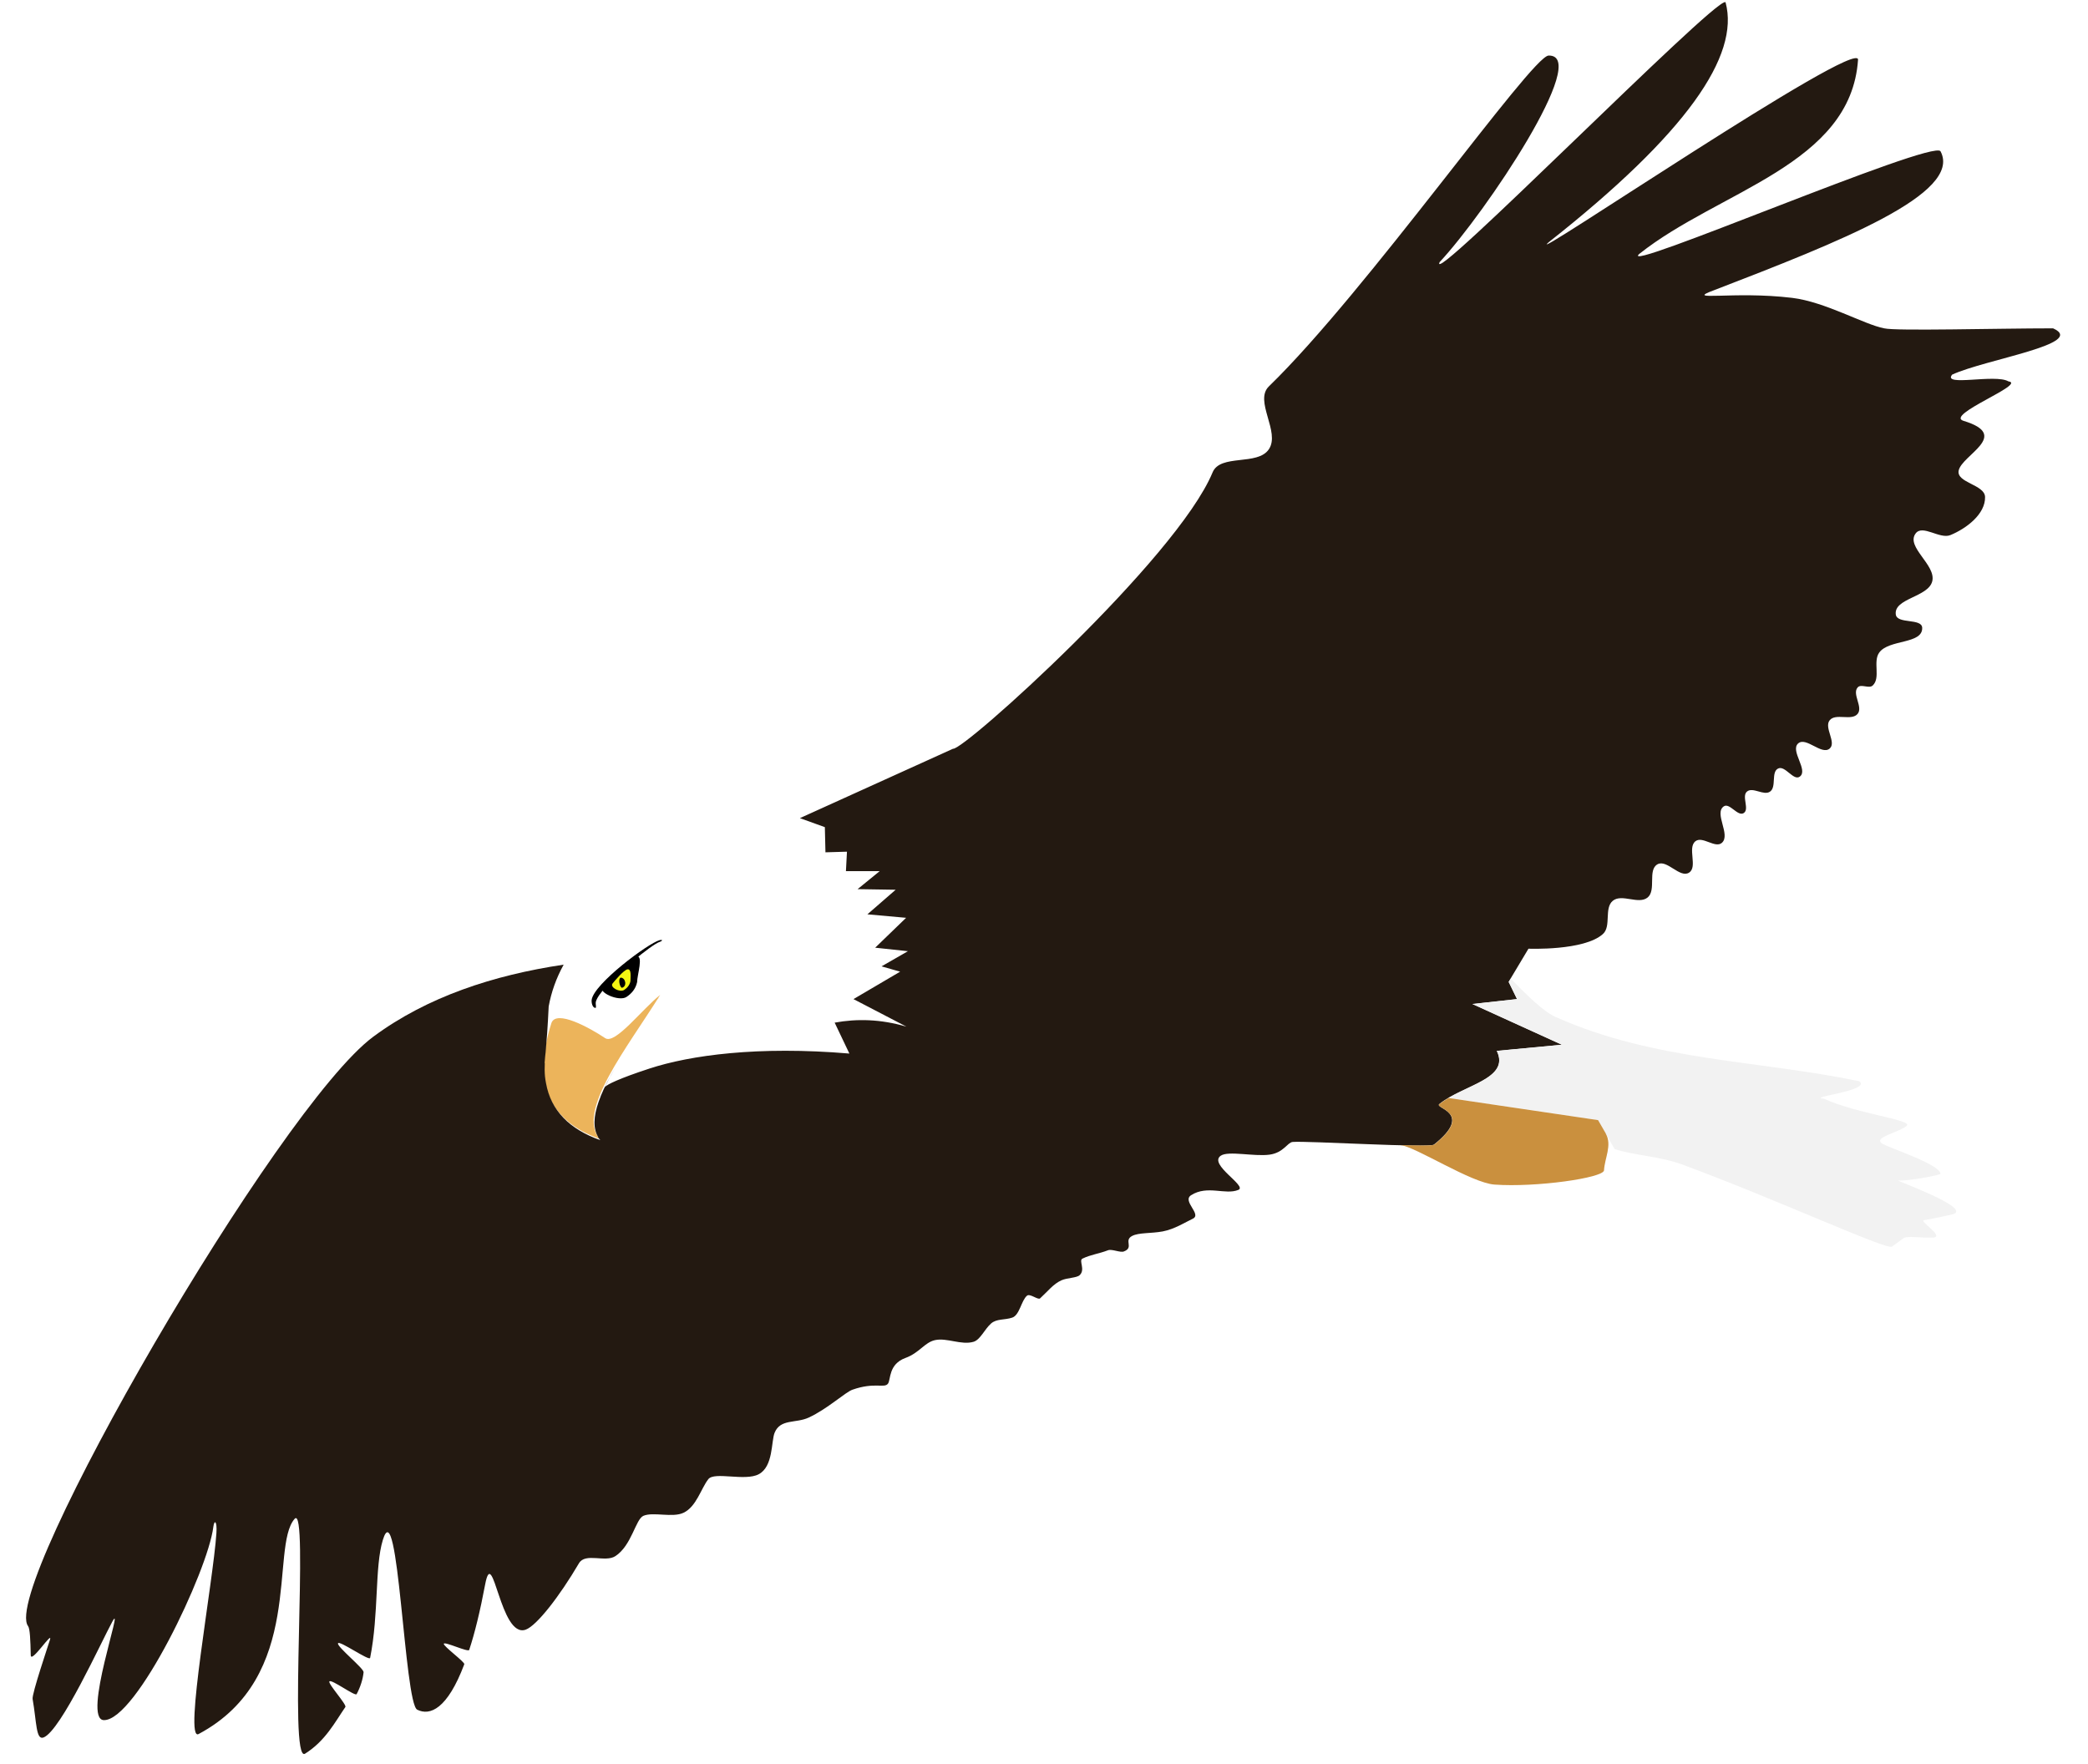 <?xml version="1.0" encoding="UTF-8"?><svg xmlns="http://www.w3.org/2000/svg" xmlns:xlink="http://www.w3.org/1999/xlink" height="330.3" preserveAspectRatio="xMidYMid meet" version="1.0" viewBox="-5.0 -0.4 390.9 330.3" width="390.9" zoomAndPan="magnify"><defs><filter id="a" xlink:actuate="onLoad" xlink:show="other" xlink:type="simple" xmlns:xlink="http://www.w3.org/1999/xlink"><feGaussianBlur stdDeviation=".075"/></filter><filter height="1.413" id="b" width="1.477" x="-.239" xlink:actuate="onLoad" xlink:show="other" xlink:type="simple" xmlns:xlink="http://www.w3.org/1999/xlink" y="-.207"><feGaussianBlur stdDeviation=".095"/></filter><filter height="1.179" id="c" width="1.207" x="-.103" xlink:actuate="onLoad" xlink:show="other" xlink:type="simple" xmlns:xlink="http://www.w3.org/1999/xlink" y="-.09"><feGaussianBlur stdDeviation=".024"/></filter><filter height="1.246" id="d" width="1.427" x="-.214" xlink:actuate="onLoad" xlink:show="other" xlink:type="simple" xmlns:xlink="http://www.w3.org/1999/xlink" y="-.123"><feGaussianBlur stdDeviation=".016"/></filter></defs><g><g><g><g id="change1_1"><path d="m600.66 546.77c-26.615 8.864-36.422 18.178-38.348 28.759-0.147 3.131-0.305 5.214-0.469 7 0.038-0.279 0.074-0.557 0.125-0.844 5e-3 -0.031 0.026-0.063 0.031-0.094 0.061-0.333 0.14-0.687 0.219-1.031 0.045-0.198 0.105-0.392 0.156-0.594 0.043-0.17 0.078-0.359 0.125-0.531 0.106-0.388 0.216-0.787 0.344-1.188 0.046-0.129 0.109-0.22 0.188-0.312 0.082-0.102 0.166-0.186 0.281-0.25 0.107-0.059 0.243-0.096 0.375-0.125 0.381-0.083 0.84-0.059 1.375 0.062 0.023 5e-3 0.039 0.026 0.062 0.031 0.384 0.091 0.792 0.211 1.219 0.375 0.415 0.159 0.822 0.358 1.25 0.562 9e-3 4e-3 0.022-4e-3 0.031 0 0.138 0.066 0.269 0.149 0.406 0.219 1.131 0.571 2.233 1.217 3.031 1.75 0.096 0.063 0.198 0.11 0.312 0.125 0.23 0.03 0.487-0.024 0.781-0.156 0.147-0.066 0.308-0.15 0.469-0.25 1.921-1.2 4.745-4.661 6.844-6.312-0.623 1.001-1.285 2.023-1.969 3.062-1.367 2.08-2.816 4.213-4.094 6.281-0.32 0.517-0.609 1.024-0.906 1.531-0.593 1.015-1.133 2.012-1.594 2.969 0.319-0.36 2.103-1.273 6.812-2.812 6.186-2.022 16.544-3.462 30.5-2.281l-2.25-4.719 8.688 0.344-5.812-3.938 7.125-4.188-2.844-0.812 4.031-2.312-5-0.531 4.719-4.562-5.906-0.531 4.312-3.75-5.812-0.094 3.375-2.75h-5.156l0.156-2.969-3.281 0.094-0.094-3.844-3.808-1.384zm-38.942 37.071c-0.01 0.092-0.021 0.222-0.031 0.312h0.031c9.6e-4 -0.02-1e-3 -0.042 0-0.062 4e-3 -0.085-6e-3 -0.164 0-0.25zm0.031 2.375c0.034 0.352 0.095 0.697 0.156 1.031-0.06-0.336-0.123-0.677-0.156-1.031zm0.188 1.25c0.069 0.341 0.152 0.677 0.25 1-0.096-0.322-0.182-0.66-0.25-1zm8.906 0.438c-0.441 0.924-0.798 1.814-1.062 2.656 0.263-0.839 0.624-1.736 1.062-2.656zm-1.062 2.656c-0.273 0.87-0.439 1.681-0.469 2.438 0.03-0.756 0.196-1.567 0.469-2.438zm-0.406 3.531c0.056 0.344 0.147 0.662 0.281 0.969-0.134-0.307-0.225-0.624-0.281-0.969zm0.281 0.969c0.134 0.307 0.312 0.609 0.531 0.875-0.219-0.267-0.397-0.568-0.531-0.875z" fill="#fff" transform="matrix(1.226 0 0 1.226 -591.83 -517.83)"/></g><g id="change2_1"><path d="m570.18 595.93c-7.511-2.666-10.284-8.347-7.321-17.679 0.743-2.07 5.81 0.716 8.214 2.321 1.539 1.006 5.595-4.405 8.393-6.607-4.984 8.008-12.792 17.7-9.286 21.964z" fill="#ecb45b" transform="matrix(1.226 0 0 1.226 -591.83 -517.83)"/></g></g><g><g id="change3_1"><path d="m528.04 28.642c-0.382-0.064-8.987 8.679-8.59 7.82 1.388-1.489 4.569-6.246 3.276-6.213-0.519 0.029-5.475 7.1-8.412 9.951-0.452 0.439 0.351 1.367 0 1.89-0.339 0.507-1.46 0.132-1.693 0.696-1.076 2.598-7.495 8.38-7.808 8.313l-4.606 2.087 0.751 0.271 0.018 0.757 0.647-0.019-0.031 0.585h1.016l-0.665 0.542 1.145 0.018-0.85 0.739 1.164 0.105-0.93 0.899 0.985 0.105-0.794 0.456 0.56 0.16-1.404 0.825 1.594 0.829c-0.784-0.23-1.494-0.242-2.16-0.121l0.443 0.93c-2.75-0.233-4.791 0.051-6.01 0.45-0.928 0.303-1.28 0.483-1.342 0.554 0.091-0.189 0.197-0.385 0.314-0.585-0.175 0.3-0.333 0.591-0.443 0.862v0.006c-0.182 0.449-0.249 0.844-0.117 1.145 0.013 0.03 0.026 0.057 0.043 0.086 0 0.002-2e-3 0.005 0 0.006 0.017 0.028 0.041 0.055 0.062 0.08-0.925-0.328-1.484-0.889-1.632-1.712-0.012-0.066-0.024-0.134-0.031-0.203-0.012-0.129-0.013-0.265-6e-3 -0.406h-6e-3c2e-3 -0.018 4e-3 -0.043 6e-3 -0.062 6e-3 -0.084 0.013-0.171 0.025-0.259 0.032-0.352 0.063-0.762 0.092-1.379 0.078-0.429 0.225-0.847 0.45-1.256-2e-3 4e-4 -4e-3 -3.93e-4 -6e-3 0-2.096 0.313-4.094 0.962-5.721 2.167-2.864 2.122-11.237 16.589-10.382 17.728 0.056 0.074 0.071 0.424 0.08 0.874 6e-3 0.267 0.665-0.753 0.579-0.468-0.047 0.155-0.55 1.635-0.523 1.786 0.121 0.69 0.099 1.242 0.326 1.158 0.525-0.196 1.754-2.909 2.075-3.491 0.374-0.68-0.923 2.952-0.259 2.968 0.972 0.024 3.13-4.481 3.294-5.813 0.028-0.223 0.117-0.187 0.092 0.191-0.096 1.463-0.989 6.282-0.536 6.041 3.221-1.716 2.135-5.612 2.888-6.472 0.444-0.507-0.2 7.386 0.314 7.063 0.613-0.385 0.899-0.947 1.213-1.404 0.049-0.071-0.531-0.703-0.48-0.77 0.059-0.078 0.777 0.46 0.819 0.382 0.112-0.209 0.188-0.447 0.209-0.659 0.011-0.114-0.798-0.76-0.77-0.868 0.028-0.107 0.946 0.544 0.967 0.437 0.266-1.333 0.134-2.737 0.382-3.547 0.464-1.518 0.645 4.909 1.034 5.105 0.383 0.193 0.909-0.019 1.416-1.367 0.024-0.064-0.639-0.547-0.616-0.616 0.025-0.074 0.737 0.265 0.764 0.185 0.165-0.496 0.329-1.167 0.48-1.97 0.235-1.245 0.451 1.635 1.219 1.361 0.333-0.119 1.023-1.01 1.601-1.995 0.194-0.331 0.791-0.017 1.096-0.216 0.493-0.321 0.608-1.112 0.844-1.213 0.297-0.127 0.875 0.066 1.207-0.092 0.387-0.184 0.524-0.726 0.745-1.01 0.184-0.235 1.103 0.069 1.515-0.148 0.444-0.233 0.373-0.989 0.48-1.25 0.174-0.425 0.638-0.274 1.028-0.456 0.568-0.265 1.1-0.763 1.312-0.837 0.676-0.238 0.963-0.031 1.071-0.185 0.085-0.121 0.013-0.584 0.523-0.77 0.421-0.153 0.573-0.465 0.887-0.536 0.357-0.081 0.795 0.159 1.164 0.049 0.199-0.059 0.332-0.378 0.523-0.548 0.17-0.152 0.411-0.1 0.64-0.179 0.222-0.076 0.271-0.515 0.443-0.659 0.089-0.075 0.332 0.138 0.394 0.08 0.241-0.222 0.396-0.431 0.64-0.542 0.172-0.078 0.458-0.071 0.548-0.154 0.184-0.168-0.034-0.44 0.086-0.499 0.245-0.12 0.493-0.145 0.77-0.252 0.115-0.044 0.364 0.078 0.474 0.037 0.318-0.12-0.013-0.332 0.252-0.468 0.203-0.104 0.566-0.07 0.917-0.135 0.355-0.066 0.688-0.28 0.905-0.382 0.285-0.133-0.331-0.529-0.049-0.708 0.493-0.313 1.029 0.004 1.422-0.16 0.277-0.116-0.913-0.766-0.53-1.028 0.227-0.155 1.003 0.032 1.466-0.031 0.424-0.057 0.537-0.368 0.696-0.382 0.435-0.037 4.115 0.187 4.249 0.08 1.22-0.968 2e-3 -1.089 0.16-1.219 0.708-0.579 2.143-0.749 1.73-1.601l1.958-0.185-2.691-1.225 1.342-0.148-0.252-0.517 0.597-0.998s1.678 0.069 2.241-0.443c0.256-0.233 0.028-0.778 0.296-0.998 0.27-0.222 0.776 0.123 1.047-0.099 0.268-0.22-6e-3 -0.828 0.296-0.998 0.284-0.159 0.671 0.424 0.948 0.252 0.274-0.169-0.059-0.753 0.197-0.948 0.212-0.161 0.596 0.227 0.794 0.049 0.272-0.244-0.246-0.889 0.056-1.096 0.173-0.119 0.418 0.313 0.597 0.203 0.186-0.114-0.067-0.504 0.099-0.647 0.176-0.151 0.506 0.134 0.696 0 0.202-0.142 0.022-0.593 0.246-0.696 0.21-0.096 0.459 0.382 0.647 0.246 0.269-0.195-0.296-0.776-0.049-0.998 0.237-0.213 0.706 0.361 0.948 0.154 0.214-0.183-0.175-0.629 0-0.85 0.18-0.227 0.664 0.03 0.844-0.197 0.165-0.208-0.177-0.597 0-0.794 0.1-0.112 0.339 0.046 0.45-0.055 0.249-0.229-1.9e-4 -0.717 0.197-0.991 0.29-0.405 1.308-0.247 1.293-0.745-9e-3 -0.297-0.754-0.106-0.794-0.4-0.067-0.489 0.974-0.52 1.096-0.998 0.126-0.493-0.804-1.034-0.499-1.441 0.209-0.279 0.724 0.182 1.047 0.049 0.478-0.197 1.052-0.629 1.041-1.145-8e-3 -0.375-0.867-0.426-0.794-0.794 0.093-0.471 1.589-1.06 0.148-1.496-0.582-0.176 1.909-1.108 1.349-1.188-0.398-0.232-1.995 0.169-1.693-0.203 1.012-0.464 4.072-0.927 3.036-1.392-1.692 0-4.726 0.085-5.08 0-0.599-0.113-1.772-0.797-2.771-0.917-1.76-0.212-3.283 0.117-2.352-0.228 3.775-1.455 7.49-2.909 6.817-4.181-0.23-0.371-9.82 3.748-9.058 3.085 2.394-1.903 6.363-2.676 6.577-5.838 0.04-0.694-10.199 6.265-9.31 5.493 4.167-3.284 5.756-5.621 5.326-7.217-2e-3 -0.006-6e-3 -0.011-0.012-0.012l-2e-5 1.4e-5zm-32.008 29.902c-0.069 0.054-0.14 0.121-0.216 0.191 0.075-0.07 0.147-0.137 0.216-0.191zm-0.216 0.191c-0.075 0.07-0.156 0.143-0.234 0.222 0.079-0.079 0.159-0.151 0.234-0.222zm-0.708 0.696c-0.07 0.068-0.138 0.128-0.203 0.185 0.065-0.055 0.134-0.119 0.203-0.185zm-0.517 0.406c-0.058 0.026-0.109 0.037-0.154 0.031 0.044 0.006 0.098-0.006 0.154-0.031z" fill="#231911" transform="translate(-2968.54 -178.269) scale(6.224)"/></g><g id="change4_1"><path d="m521.59 58.014-0.062 0.099 0.252 0.517-1.342 0.148 2.691 1.225-1.958 0.185c0.364 0.752-0.709 0.977-1.453 1.416l4.495 0.665 0.499 0.868c0.531 0.187 1.354 0.217 2.02 0.462 2.822 1.039 6.173 2.59 6.324 2.475l0.339-0.246c0.081-0.087 0.535-0.016 0.8-0.025 0.575 0.042-0.337-0.497-0.179-0.523 0.308-0.051 0.874-0.179 0.874-0.179 0.607-0.185-1.758-1.026-1.644-1.016 0.267 0.023 1.273-0.16 1.268-0.203-0.031-0.301-1.6-0.79-1.767-0.917-0.242-0.184 0.521-0.325 0.751-0.523 0.209-0.18-1.472-0.352-2.494-0.819-0.529-0.045 1.44-0.235 1.071-0.523-3.033-0.633-6.124-0.603-9.095-1.915-0.362-0.14-0.869-0.638-1.392-1.17z" fill="#f2f2f2" transform="translate(-2968.54 -178.269) scale(6.224)"/></g><g id="change5_1"><path d="m519.72 61.604c-0.099 0.058-0.194 0.117-0.277 0.185-0.159 0.13 1.06 0.251-0.16 1.219-0.042 0.034-0.48 0.026-1.016 0.012 0.451 0.041 2.131 1.138 2.833 1.188 1.256 0.09 3.261-0.2 3.294-0.425 0.019-0.369 0.248-0.758 0.056-1.102v-0.006l-0.234-0.406-4.495-0.665z" fill="#ca903e" transform="translate(-2968.54 -178.269) scale(6.224)"/></g></g><g id="change6_1"><path d="m496.05 56.85c-0.011-0.002-0.033-7.02e-4 -0.062 0.006-0.346 0.094-1.986 1.318-2.044 1.798-0.01 0.085 0.025 0.243 0.117 0.24 0.03-0.014-4e-3 -0.116 6e-3 -0.172 0.021-0.112 0.147-0.288 0.326-0.486 2e-3 -0.003 0.01-0.009 0.012-0.012 0.129-0.164 0.575-0.689 0.751-0.714 0.368-0.313 0.715-0.566 0.837-0.603 0.05-0.015 0.089-0.05 0.056-0.055z" fill="inherit" filter="url(#a)" transform="translate(-2968.54 -178.269) scale(6.224)"/></g><g id="change6_2"><path color="#000" d="m495.31 58.122c-0.044 0.203-0.168 0.343-0.32 0.443-0.223 0.147-0.881-0.136-0.73-0.33 0.118-0.152 0.853-0.867 1.032-0.893 0.218-0.031 0.019 0.559 0.019 0.779z" fill="inherit" filter="url(#b)" transform="translate(-2968.54 -178.269) scale(6.224)"/></g><g id="change7_1"><path color="#000" d="m495.11 58.094c-0.026 0.119-0.099 0.201-0.188 0.26-0.131 0.086-0.438-0.08-0.35-0.193 0.069-0.089 0.344-0.412 0.449-0.427 0.128-0.018 0.089 0.231 0.089 0.361z" fill="#f4f613" filter="url(#c)" transform="translate(-2968.54 -178.269) scale(6.224)"/></g><g id="change6_3"><path color="#000" d="m494.82 57.984c0.144 0.003 0.198 0.261 0.035 0.305-0.07-0.022-0.12-0.266-0.04-0.305z" fill="inherit" filter="url(#d)" transform="translate(-2968.54 -178.269) scale(6.224)"/></g></g></g></svg>